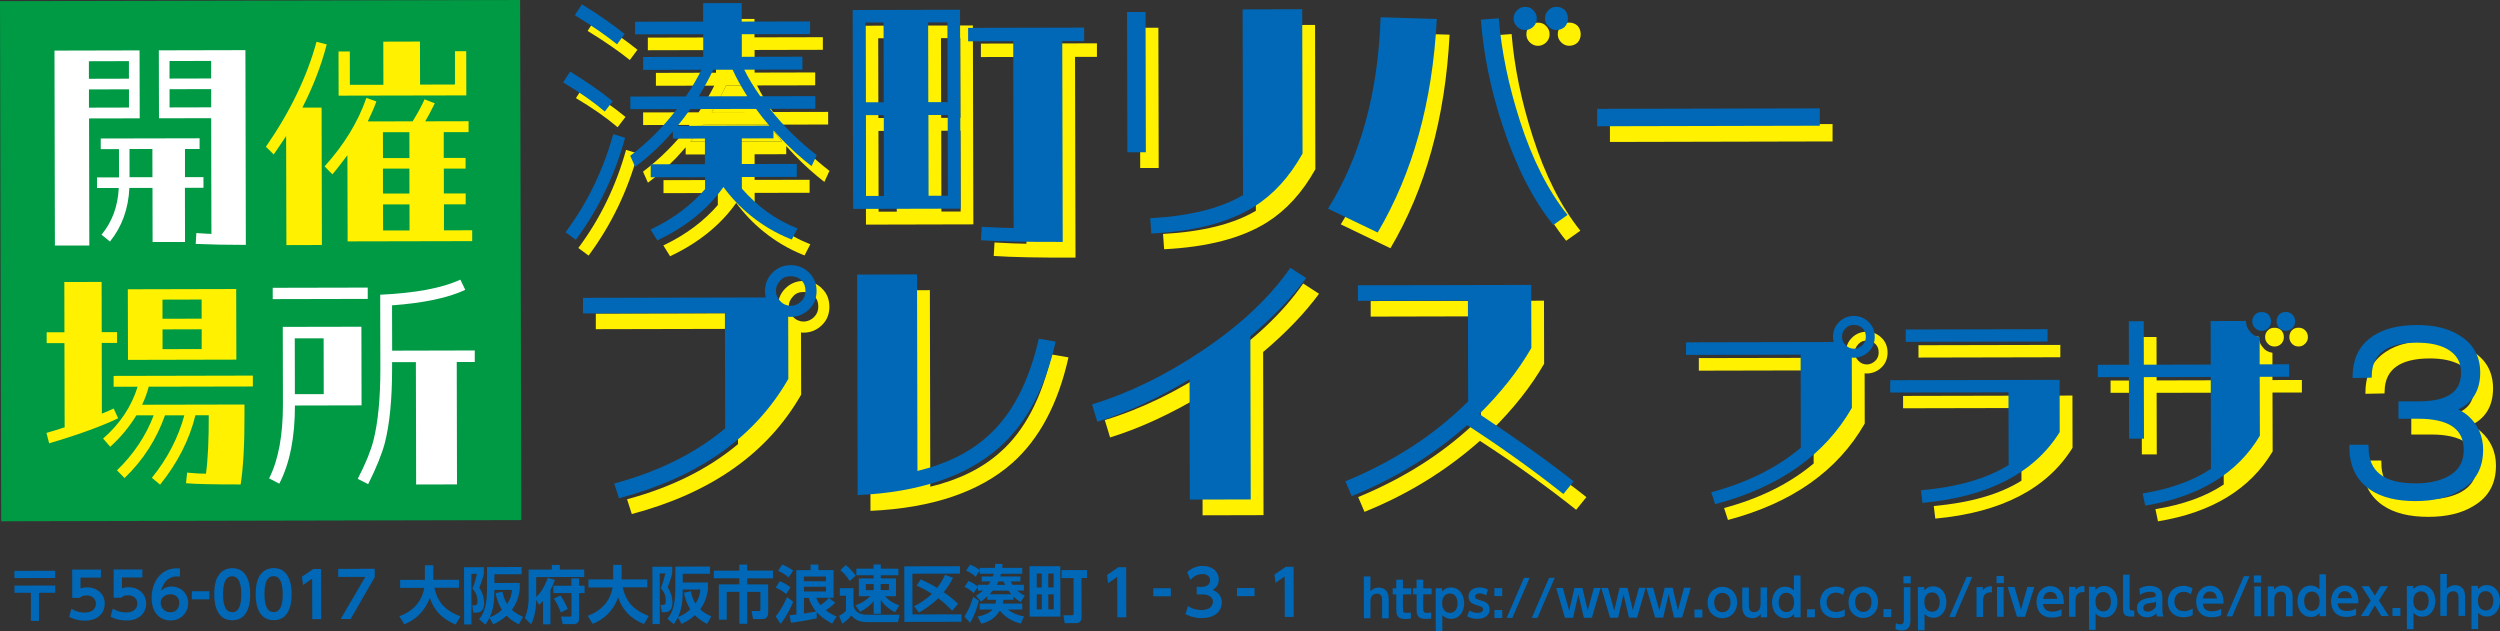 <?xml version="1.0" encoding="UTF-8"?><svg id="_レイヤー_2" xmlns="http://www.w3.org/2000/svg" viewBox="0 0 477.24 120.55"><rect x="0" y="0" width="477.24" height="120.55" fill="#333333" stroke="none"/><g id="_デザイン"><path d="M10.54,108.96v1.37s-7.79.02-7.79.02v-1.37s7.79-.02,7.79-.02ZM10.55,111.79v1.37s-3.11,0-3.11,0v5.37s-1.54,0-1.54,0v-5.37s-3.14,0-3.14,0v-1.37s7.79-.02,7.79-.02Z" style="fill:#0068b7;"/><path d="M19.27,110.26h-3.9s0,2.07,0,2.07c.28-.09.65-.21,1.25-.21,1.94,0,3.37,1.28,3.38,3.11,0,1.52-1.04,3.24-3.82,3.25-1.58,0-2.64-.56-2.98-.72l.43-1.56c1.13.74,2.23.74,2.52.74,1.88,0,2.16-1.16,2.16-1.68,0-1.01-.8-1.6-1.8-1.6-.48,0-.96.13-1.29.47h-1.43s-.01-5.39-.01-5.39h5.49s0,1.53,0,1.53Z" style="fill:#0068b7;"/><path d="M27.18,110.24h-3.9s0,2.07,0,2.07c.28-.09.65-.21,1.25-.21,1.94,0,3.37,1.28,3.38,3.11,0,1.52-1.04,3.24-3.82,3.24-1.58,0-2.64-.56-2.98-.72l.43-1.56c1.13.74,2.23.74,2.52.74,1.88,0,2.16-1.16,2.16-1.68,0-1.01-.8-1.6-1.8-1.6-.48,0-.96.13-1.29.47h-1.43s-.01-5.39-.01-5.39h5.49s0,1.53,0,1.53Z" style="fill:#0068b7;"/><path d="M34.35,110.07c-.32-.02-.36-.03-.52-.03-.54,0-2.33,0-3.09,2.74.29-.26.91-.82,2.04-.82,1.52,0,3.13,1.12,3.14,3.16,0,1.94-1.49,3.32-3.35,3.33-1.73,0-3.62-1.15-3.63-4.31,0-2.91,1.68-5.64,4.77-5.65.25,0,.53.02.64.02v1.56ZM32.53,113.44c-.88,0-1.86.58-1.86,1.62,0,.92.71,1.83,1.84,1.83,1.16,0,1.71-.88,1.71-1.74,0-1.61-1.37-1.71-1.69-1.71Z" style="fill:#0068b7;"/><path d="M39.97,112.86v1.55s-3.35,0-3.35,0v-1.55s3.35,0,3.35,0Z" style="fill:#0068b7;"/><path d="M40.9,113.45c0-1.69.29-2.81.8-3.59.61-.96,1.63-1.4,2.62-1.4,3.43,0,3.44,4.09,3.44,4.97,0,.89.01,4.98-3.42,4.98-3.43,0-3.44-4.09-3.44-4.97ZM46.06,113.44c0-2.06-.48-3.43-1.75-3.43-1.36,0-1.74,1.54-1.73,3.43,0,2.07.48,3.43,1.75,3.43,1.32,0,1.74-1.47,1.73-3.43Z" style="fill:#0068b7;"/><path d="M48.81,113.43c0-1.69.29-2.81.8-3.59.61-.96,1.63-1.39,2.62-1.4,3.43,0,3.44,4.09,3.44,4.97,0,.89.01,4.98-3.42,4.98-3.43,0-3.44-4.09-3.44-4.97ZM53.97,113.42c0-2.06-.48-3.43-1.75-3.43-1.36,0-1.74,1.54-1.73,3.43,0,2.07.48,3.43,1.75,3.43,1.32,0,1.74-1.47,1.73-3.43Z" style="fill:#0068b7;"/><path d="M59.79,108.62h1.5s.02,9.57.02,9.57h-1.7s-.02-7.74-.02-7.74l-1.74,1.22-.22-1.57,2.16-1.47Z" style="fill:#0068b7;"/><path d="M71.54,108.59v1.58s-4.61,8-4.61,8h-1.9s4.7-8.03,4.7-8.03h-5.17s0-1.54,0-1.54l6.98-.02Z" style="fill:#0068b7;"/><path d="M76.23,117.64c.88-.33,4.06-1.5,4.77-5.42h-4.62s0-1.53,0-1.53h4.73s0-2.78,0-2.78h1.61s0,2.53,0,2.53c0,.04-.01.18-.01.24h4.9s0,1.52,0,1.52h-4.69c.7,3.22,2.61,4.57,4.97,5.46l-.92,1.55c-1.15-.46-3.84-1.71-4.92-5.11-1.28,3.55-3.98,4.7-4.87,5.07l-.95-1.53Z" style="fill:#0068b7;"/><path d="M88.58,108.27h3.79s0,1.28,0,1.28c-.24.98-.43,1.49-.86,2.66.73,1.01.91,2.33.91,2.89,0,1.82-1.09,1.85-1.56,1.85h-.5s-.21-1.4-.21-1.4h.43c.25,0,.56-.05.56-.65,0-.77-.05-1.5-.94-2.53.45-1.2.58-1.66.85-2.82h-1.07s.02,9.66.02,9.66h-1.4s-.02-10.93-.02-10.93ZM99.03,119.18c-.49-.25-1.42-.73-2.32-1.66-1.05.93-1.96,1.38-2.56,1.67l-.71-1.26c-.26.55-.51.92-.76,1.3l-1.23-1.02c1.03-1.25,1.53-2.77,1.52-6.06v-3.9s6.61-.01,6.61-.01v1.38s-5.2.01-5.2.01v1.66s4.83-.01,4.83-.01v1.34c-.29,1.87-.84,2.91-1.49,3.79.79.74,1.56,1.09,2.13,1.33l-.81,1.44ZM95.91,112.95c.19.88.42,1.59.89,2.35.79-1.16.89-2.14.94-2.68h-3.36c-.04,1.8-.06,3.44-.91,5.24.71-.3,1.45-.62,2.35-1.46-.79-1.22-1.07-2.44-1.22-3.17l1.31-.28Z" style="fill:#0068b7;"/><path d="M103.66,114.71c-.3.35-.48.52-.74.77l-.55-.96c-.03,1.49-.3,3.37-.99,4.65l-1.2-1.18c.74-1.7.74-3.47.73-4.02v-5.24s4.43,0,4.43,0v-.89s1.53,0,1.53,0v.89s4.66-.01,4.66-.01v1.42s-9.17.02-9.17.02v3.8c.63-.57,1.42-1.52,2.23-3.66l1.33.43c-.15.42-.38,1.04-.84,1.88v6.57s-1.41,0-1.41,0v-4.46ZM110.54,110.4v1.41s1.05,0,1.05,0v1.4s-1.04,0-1.04,0v4.94c.01.79-.65,1-.95,1h-2.18s-.31-1.44-.31-1.44h1.67c.2,0,.31-.05.31-.35v-4.14s-3.45,0-3.45,0v-1.4s3.44,0,3.44,0v-1.41s1.47,0,1.47,0ZM106.97,113.67c.36.5.81,1.16,1.42,2.58l-1.33.67c-.31-.92-.86-1.95-1.32-2.65l1.23-.6Z" style="fill:#0068b7;"/><path d="M112.18,117.56c.87-.33,4.06-1.5,4.77-5.42h-4.62s0-1.53,0-1.53h4.73s0-2.78,0-2.78h1.61s0,2.53,0,2.53c0,.04-.01.18-.01.24h4.91s0,1.52,0,1.52h-4.69c.7,3.22,2.61,4.57,4.97,5.46l-.92,1.55c-1.15-.46-3.84-1.71-4.92-5.11-1.27,3.55-3.98,4.7-4.87,5.07l-.95-1.53Z" style="fill:#0068b7;"/><path d="M124.53,108.19h3.79s0,1.28,0,1.28c-.24.98-.43,1.49-.86,2.66.73,1.01.91,2.33.91,2.89,0,1.82-1.09,1.85-1.55,1.85h-.5s-.21-1.4-.21-1.4h.43c.25,0,.56-.05.56-.65,0-.77-.05-1.5-.94-2.53.45-1.2.58-1.66.85-2.82h-1.07s.02,9.66.02,9.66h-1.4s-.02-10.93-.02-10.93ZM134.99,119.1c-.49-.25-1.42-.73-2.32-1.66-1.05.93-1.96,1.38-2.56,1.67l-.71-1.26c-.26.55-.51.92-.77,1.3l-1.23-1.02c1.03-1.25,1.53-2.77,1.52-6.06v-3.9s6.61-.02,6.61-.02v1.38s-5.2.01-5.2.01v1.66s4.82-.01,4.82-.01v1.34c-.29,1.87-.84,2.91-1.49,3.79.79.74,1.56,1.09,2.13,1.33l-.81,1.44ZM131.87,112.87c.19.88.42,1.59.89,2.35.79-1.16.89-2.14.94-2.68h-3.36c-.04,1.79-.06,3.44-.91,5.24.71-.3,1.45-.61,2.35-1.46-.79-1.22-1.07-2.44-1.22-3.17l1.31-.28Z" style="fill:#0068b7;"/><path d="M147.57,110.4h-4.92s0,1.16,0,1.16h3.99s.01,5.35.01,5.35c0,1.09-.72,1.27-1.08,1.27h-1.82s-.28-1.54-.28-1.54h1.41c.26,0,.28-.11.28-.33v-3.32s-2.51,0-2.51,0v6.09s-1.5,0-1.5,0v-6.09s-2.42,0-2.42,0v5.3s-1.5,0-1.5,0l-.02-6.74h3.92s0-1.16,0-1.16h-4.86s0-1.45,0-1.45h4.86s0-1.16,0-1.16h1.51s0,1.15,0,1.15h4.92s0,1.45,0,1.45Z" style="fill:#0068b7;"/><path d="M148.83,110.94c.85.32,1.41.66,2.07,1.18l-.82,1.29c-.71-.61-1.07-.81-1.98-1.23l.74-1.24ZM149.32,107.77c.24.1,1.26.51,2.09,1.16l-.86,1.29c-.67-.55-1.29-.94-2.02-1.24l.79-1.2ZM151.42,114.88c-.37.91-1.4,3.04-2.41,4.2l-.94-1.4c.79-.97,1.54-2.19,2.17-3.7l1.18.9ZM150.72,117.46c.49-.05.79-.07,1.31-.15l-.02-8.48h2.73s0-1.05,0-1.05h1.49s0,1.04,0,1.04h2.89s.01,5.29.01,5.29h-3.3c.13.38.29.81.79,1.41,1.03-.7,1.39-1.11,1.63-1.38l1.19.91c-.57.59-1.03.95-1.81,1.44.91.72,1.58.98,2.09,1.18l-.87,1.38c-.44-.23-1.84-.97-2.94-2.21v1.19c-1.81.42-4.45.79-4.92.86l-.27-1.44ZM153.46,110.06v.9s4.21,0,4.21,0v-.9s-4.21,0-4.21,0ZM153.47,112.01v.9s4.21,0,4.21,0v-.9s-4.21,0-4.21,0ZM153.47,114.13v2.99c1.23-.17,2.2-.38,2.32-.4-.89-1.04-1.24-2.08-1.41-2.59h-.91Z" style="fill:#0068b7;"/><path d="M161.45,107.86c.78.6,1.49,1.46,1.9,2.04l-1.16,1.02c-.47-.8-1.05-1.5-1.77-2.08l1.03-.97ZM160.32,112.29h2.6s0,3.27,0,3.27c.26,1.62,1.89,1.79,2.45,1.79h6.36s-.3,1.41-.3,1.41h-5.88c-1.9.02-2.62-.8-3.04-1.26-.66.77-.83.9-1.71,1.59l-.62-1.53c.44-.22.98-.6,1.31-.97v-2.87s-1.18,0-1.18,0v-1.43ZM163.3,115.55c.47-.16,1.52-.51,2.85-1.74h-2.21s0-3.4,0-3.4h2.82s0-.59,0-.59h-3.29s0-1.26,0-1.26h3.29s0-.81,0-.81h1.38s0,.8,0,.8h3.36s0,1.26,0,1.26h-3.36s0,.6,0,.6h2.9s0,3.4,0,3.4h-2.12c.87.89,1.59,1.32,2.74,1.76l-.8,1.3c-1.19-.62-1.91-1.2-2.72-2.31v2.61s-1.37,0-1.37,0v-2.4c-.76.89-1.45,1.41-2.59,2.03l-.88-1.25ZM165.29,111.49v1.16s1.49,0,1.49,0v-1.16s-1.49,0-1.49,0ZM168.12,111.48v1.16s1.57,0,1.57,0v-1.16s-1.57,0-1.57,0Z" style="fill:#0068b7;"/><path d="M183.26,108.08v1.42s-9.09.02-9.09.02l.02,7.77,9.35-.02v1.43s-10.9.02-10.9.02l-.02-10.61,10.64-.02ZM181.93,110.31c-.56,1.08-1.06,1.84-1.77,2.74,1.33.93,2.01,1.53,2.75,2.22l-1.15,1.31c-.65-.67-1.38-1.42-2.64-2.38-1.41,1.41-3.09,2.39-3.68,2.74l-.96-1.21c1.23-.62,2.3-1.29,3.41-2.37-1.01-.65-1.77-1.06-2.91-1.58l.79-1.19c1.73.82,2.64,1.34,3.13,1.64.82-1.05,1.3-2.08,1.5-2.5l1.51.57Z" style="fill:#0068b7;"/><path d="M191.08,109.52c-.04.14-.06.23-.14.53h3.86s0,.94,0,.94h-1.83c.08.23.16.4.3.65h2.19s0,1.1,0,1.1h-1.28c.59.54,1.07.79,1.45.98l-.8,1.21c-.34-.22-.75-.45-1.36-1.03v.6s-1.92,0-1.92,0c-.02.22-.04.36-.11.72h3.71s0,1.13,0,1.13h-2.78c1.35,1.01,2.58,1.22,3.13,1.32l-.65,1.36c-1.67-.38-3.18-1.4-3.99-2.49-.93,1.61-2.18,2.15-3.53,2.54l-.71-1.39c1.75-.32,2.55-.97,2.86-1.33h-2.46s0-1.13,0-1.13h3.02c.07-.29.08-.49.11-.73h-1.68s0-.67,0-.67c-.44.42-.79.7-1.2,1l-.94-1.11c.34-.22.8-.52,1.32-.98h-.97s0-.68,0-.68l-.82,1.15c-.53-.51-.94-.79-1.74-1.18l.77-1.13c.67.27,1.25.62,1.8,1.12v-.38s2,0,2,0c.15-.22.27-.4.41-.65h-1.7s0-.94,0-.94h2.13c.05-.15.07-.23.17-.53h-2.67s0-.59,0-.59l-.79,1.18c-.5-.49-1.04-.86-1.81-1.19l.75-1.13c.95.36,1.39.66,1.85,1.05v-.44s2.89,0,2.89,0c.05-.42.06-.52.08-.78l1.4.07c-.04.34-.06.49-.09.71h3.84s0,1.13,0,1.13h-4.07ZM186.86,114.67c-.28,1.22-.83,2.84-1.67,4.22l-1.09-1.21c1.08-1.62,1.49-3.15,1.66-3.73l1.11.72ZM193.05,113.43c-.18-.2-.35-.43-.52-.68h-3.02c-.19.25-.36.44-.61.69h4.15ZM191.88,111.65c-.18-.37-.21-.43-.31-.65h-.97c-.18.39-.22.46-.32.65h1.61Z" style="fill:#0068b7;"/><path d="M202.41,108.08l.02,9.63h-5.88s-.02-9.62-.02-9.62h5.88ZM198.87,109.48h-.96s0,2.67,0,2.67h.96s0-2.67,0-2.67ZM198.88,113.45h-.96s0,2.87,0,2.87h.96s0-2.87,0-2.87ZM201.14,109.48h-1.03s0,2.67,0,2.67h1.03s0-2.67,0-2.67ZM201.15,113.45h-1.03s0,2.87,0,2.87h1.03s0-2.87,0-2.87ZM206.47,117.89c0,.5-.21,1.05-1.07,1.06h-2.15s-.25-1.5-.25-1.5h1.61c.3,0,.34-.17.34-.34l-.02-6.76h-2.28s0-1.53,0-1.53h4.86s0,1.52,0,1.52h-1.06s.02,7.56.02,7.56Z" style="fill:#0068b7;"/><path d="M213.48,108.28h1.5s.02,9.57.02,9.57h-1.7s-.02-7.74-.02-7.74l-1.74,1.22-.22-1.57,2.16-1.47Z" style="fill:#0068b7;"/><path d="M223.51,112.28v1.55s-3.35,0-3.35,0v-1.55s3.35,0,3.35,0Z" style="fill:#0068b7;"/><path d="M226.8,115.7c.31.22,1.13.75,2.6.75,1.62,0,2.14-.87,2.14-1.59,0-.77-.63-1.39-2.07-1.39h-1.02s0-1.44,0-1.44h.95c1.2,0,1.61-.7,1.6-1.27,0-.84-.76-1.19-1.43-1.18-.95,0-1.74.45-2.34,1.11l-.6-1.49c.84-.76,1.84-1.17,2.97-1.17,1.73,0,3.06,1.01,3.06,2.6,0,1.27-.84,1.76-1.18,1.97.52.23,1.75.77,1.76,2.42,0,1.36-1.01,2.96-3.84,2.97-1.68,0-2.71-.57-3.1-.77l.49-1.53Z" style="fill:#0068b7;"/><path d="M239.49,112.25v1.55s-3.35,0-3.35,0v-1.55s3.35,0,3.35,0Z" style="fill:#0068b7;"/><path d="M245.44,108.2h1.5s.02,9.57.02,9.57h-1.7s-.02-7.74-.02-7.74l-1.74,1.22-.22-1.57,2.16-1.47Z" style="fill:#0068b7;"/><path d="M260.37,118.03l-.02-8h1.26s0,2.84,0,2.84c.16-.17.63-.7,1.59-.7.88,0,1.43.48,1.64.92.22.44.26.87.26,1.72v3.21s-1.26,0-1.26,0v-3.24c0-.63-.01-1.46-1.01-1.45-.2,0-1.23.05-1.22,1.46v3.24s-1.26,0-1.26,0Z" style="fill:#0068b7;"/><path d="M266.55,110.66h1.26s0,1.65,0,1.65h1.6s0,1.16,0,1.16h-1.6s0,2.75,0,2.75c0,.49.06.79.73.78.29,0,.62-.05.79-.07v1.15c-.17.02-.58.08-1.07.08-1.71,0-1.71-1.01-1.71-1.86v-2.83s-.69,0-.69,0v-1.16s.68,0,.68,0v-1.65Z" style="fill:#0068b7;"/><path d="M270.42,110.66h1.27s0,1.65,0,1.65h1.6s0,1.15,0,1.15h-1.6s0,2.75,0,2.75c0,.49.06.79.73.78.29,0,.62-.05.79-.07v1.15c-.17.02-.58.08-1.07.08-1.71,0-1.71-1.01-1.71-1.86v-2.83s-.69,0-.69,0v-1.16s.68,0,.68,0v-1.65Z" style="fill:#0068b7;"/><path d="M275.29,112.92c.3-.32.74-.78,1.69-.78,1.57,0,2.52,1.34,2.53,3,0,1.55-.87,3-2.52,3-.86,0-1.38-.45-1.65-.71v3.11s-1.26,0-1.26,0l-.02-8.25h1.23s0,.62,0,.62ZM276.79,116.99c1,0,1.46-.85,1.45-1.85,0-.99-.46-1.84-1.46-1.84-.49,0-1.48.26-1.48,1.84,0,1.6,1.01,1.85,1.49,1.85Z" style="fill:#0068b7;"/><path d="M283.71,113.66c-.38-.23-.81-.38-1.28-.38-.32,0-.83.11-.83.59,0,.41.2.48,1.3.82.56.17,1.47.49,1.47,1.64,0,1.28-1.16,1.8-2.36,1.81-.2,0-1.08,0-1.94-.49l.42-1.11c.22.13.76.45,1.57.45.92,0,1.04-.46,1.04-.66,0-.43-.28-.53-1.29-.83-.71-.22-1.48-.57-1.48-1.62,0-1.02.83-1.74,2.07-1.74.59,0,1.1.14,1.63.4l-.32,1.14Z" style="fill:#0068b7;"/><path d="M286.77,112.27v1.52s-1.5,0-1.5,0v-1.52s1.5,0,1.5,0ZM286.78,116.45v1.52s-1.5,0-1.5,0v-1.52s1.5,0,1.5,0Z" style="fill:#0068b7;"/><path d="M292,110.31l-3.31,7.65h-1.08s3.31-7.65,3.31-7.65h1.08Z" style="fill:#0068b7;"/><path d="M296.8,110.3l-3.31,7.65h-1.08s3.31-7.65,3.31-7.65h1.08Z" style="fill:#0068b7;"/><path d="M303.08,116.59l1.18-4.36h1.28s-1.65,5.7-1.65,5.7h-1.53s-1.05-4.46-1.05-4.46l-1.03,4.47h-1.53s-1.68-5.69-1.68-5.69h1.28s1.2,4.35,1.2,4.35l1.01-4.36h1.52s1.02,4.35,1.02,4.35Z" style="fill:#0068b7;"/><path d="M311.69,116.57l1.18-4.36h1.28s-1.65,5.7-1.65,5.7h-1.53s-1.05-4.46-1.05-4.46l-1.03,4.47h-1.53s-1.68-5.69-1.68-5.69h1.28s1.2,4.35,1.2,4.35l1.01-4.36h1.52s1.02,4.35,1.02,4.35Z" style="fill:#0068b7;"/><path d="M320.3,116.55l1.18-4.36h1.28s-1.65,5.7-1.65,5.7h-1.53s-1.05-4.46-1.05-4.46l-1.03,4.47h-1.53s-1.68-5.69-1.68-5.69h1.28s1.2,4.35,1.2,4.35l1.01-4.36h1.52s1.02,4.35,1.02,4.35Z" style="fill:#0068b7;"/><path d="M324.97,116.36v1.52s-1.5,0-1.5,0v-1.52s1.5,0,1.5,0Z" style="fill:#0068b7;"/><path d="M328.79,112.02c1.5,0,2.82,1.14,2.82,2.99,0,1.86-1.31,3.01-2.82,3.01-1.49,0-2.82-1.13-2.82-3,0-1.87,1.33-3,2.82-3.01ZM328.79,116.87c.63,0,1.56-.41,1.56-1.85,0-1.44-.93-1.84-1.56-1.84-.6,0-1.56.38-1.56,1.84,0,1.48.96,1.85,1.56,1.85Z" style="fill:#0068b7;"/><path d="M337.33,112.15v5.7s-1.21,0-1.21,0v-.63c-.14.18-.59.79-1.62.79-.96,0-1.47-.55-1.65-.93-.22-.43-.26-.86-.26-1.71v-3.21s1.26,0,1.26,0v3.24c0,.63.01,1.46,1.01,1.45.16,0,1.23-.04,1.22-1.46v-3.24s1.26,0,1.26,0Z" style="fill:#0068b7;"/><path d="M342.49,117.21c-.3.32-.73.79-1.68.79-1.57,0-2.53-1.35-2.54-3,0-1.55.87-3,2.52-3,.87,0,1.39.45,1.66.71v-2.86s1.26,0,1.26,0l.02,8h-1.24s0-.63,0-.63ZM341,113.15c-1,0-1.46.85-1.46,1.84,0,1,.47,1.85,1.47,1.85.49,0,1.48-.26,1.48-1.85,0-1.59-1.01-1.84-1.49-1.84Z" style="fill:#0068b7;"/><path d="M346.46,116.31v1.52s-1.5,0-1.5,0v-1.52s1.5,0,1.5,0Z" style="fill:#0068b7;"/><path d="M352.17,117.58c-.23.12-.78.39-1.72.4-1.91,0-3-1.19-3.01-2.96,0-1.9,1.3-3.04,2.94-3.04.98,0,1.57.37,1.77.5l-.32,1.12c-.17-.14-.61-.47-1.36-.47-1.06,0-1.78.72-1.78,1.84,0,.99.53,1.85,1.81,1.85.85,0,1.38-.34,1.66-.51v1.27Z" style="fill:#0068b7;"/><path d="M355.7,111.96c1.5,0,2.82,1.14,2.82,2.99,0,1.86-1.31,3.01-2.82,3.02-1.49,0-2.82-1.13-2.82-3,0-1.87,1.32-3,2.82-3.01ZM355.7,116.81c.63,0,1.56-.41,1.56-1.85,0-1.44-.93-1.84-1.56-1.84-.6,0-1.56.38-1.56,1.84,0,1.48.96,1.85,1.56,1.85Z" style="fill:#0068b7;"/><path d="M361.04,116.28v1.52s-1.5,0-1.5,0v-1.52s1.5,0,1.5,0Z" style="fill:#0068b7;"/><path d="M364.71,118.1c0,.89,0,2.24-1.71,2.25-.58,0-.92-.16-1.17-.27l.09-1.11c.18.09.49.22.86.22.63,0,.66-.55.66-.91v-6.18s1.25,0,1.25,0v6.01ZM364.76,111.36h-1.4s0-1.36,0-1.36h1.4s0,1.36,0,1.36Z" style="fill:#0068b7;"/><path d="M367.34,112.71c.3-.32.74-.78,1.69-.78,1.57,0,2.52,1.34,2.53,3,0,1.55-.86,3-2.52,3-.86,0-1.38-.45-1.65-.72v3.11s-1.26,0-1.26,0l-.02-8.25h1.23s0,.62,0,.62ZM368.84,116.78c1,0,1.46-.85,1.45-1.85,0-.99-.46-1.84-1.46-1.84-.49,0-1.48.26-1.48,1.84,0,1.6,1.01,1.85,1.49,1.85Z" style="fill:#0068b7;"/><path d="M376.5,110.12l-3.31,7.65h-1.08s3.31-7.65,3.31-7.65h1.08Z" style="fill:#0068b7;"/><path d="M377.31,117.77v-5.7s1.21,0,1.21,0v.63c.56-.85,1.48-.8,1.73-.78v1.15c-.89-.05-1.69.23-1.69,1.52v3.18s-1.26,0-1.26,0Z" style="fill:#0068b7;"/><path d="M382.54,111.32h-1.4s0-1.36,0-1.36h1.4s0,1.36,0,1.36ZM382.49,117.75h-1.26s-.01-5.7-.01-5.7h1.26s.01,5.7.01,5.7Z" style="fill:#0068b7;"/><path d="M387.02,112.04h1.32s-1.77,5.7-1.77,5.7h-1.53s-1.79-5.69-1.79-5.69h1.31s1.24,4.32,1.24,4.32l1.22-4.32Z" style="fill:#0068b7;"/><path d="M390.02,115.29c.04.37.15,1.47,1.74,1.47.83,0,1.32-.23,1.78-.47v1.23c-.29.12-.9.37-1.84.37-2.39,0-2.94-1.8-2.94-2.95,0-1.8,1.09-3.05,2.64-3.05.62,0,1.76.22,2.3,1.55.25.59.29,1.29.28,1.86h-3.97ZM392.73,114.32c-.15-1.28-1.1-1.34-1.34-1.34-.21,0-1.18.05-1.35,1.34h2.69Z" style="fill:#0068b7;"/><path d="M394.97,117.73v-5.7s1.21,0,1.21,0v.63c.56-.85,1.48-.8,1.73-.78v1.15c-.89-.05-1.69.23-1.69,1.52v3.18s-1.26,0-1.26,0Z" style="fill:#0068b7;"/><path d="M400,112.64c.3-.32.74-.78,1.69-.78,1.57,0,2.52,1.34,2.53,3,0,1.55-.87,3-2.52,3-.86,0-1.38-.45-1.65-.72v3.11s-1.26,0-1.26,0l-.02-8.25h1.23s0,.62,0,.62ZM401.51,116.71c1,0,1.45-.85,1.45-1.85,0-.99-.46-1.84-1.46-1.84-.49,0-1.48.26-1.48,1.84,0,1.6,1.01,1.85,1.49,1.85Z" style="fill:#0068b7;"/><path d="M407.44,117.7h-.62c-1.39,0-1.53-.57-1.54-1.56v-6.44s1.25,0,1.25,0v6.35c.02.29.04.49.5.49h.4s0,1.16,0,1.16Z" style="fill:#0068b7;"/><path d="M408.42,112.35c.62-.34,1.24-.51,1.95-.51.56,0,1.45.09,2.01.75.28.34.4.75.41,1.52v2.27c0,.81.14,1.12.23,1.3h-1.24c-.08-.16-.11-.3-.13-.58-.73.73-1.55.74-1.8.74-1,0-1.91-.57-1.91-1.74,0-1.66,1.65-1.88,2.7-2.02.62-.09.9-.12.9-.47,0-.36-.37-.65-1.13-.65-.69,0-1.3.22-1.89.59l-.11-1.21ZM411.57,114.88c-.29.13-.36.14-1.06.24-.6.08-1.36.18-1.36.93,0,.38.24.71.8.71.11,0,1.03,0,1.63-.96v-.92Z" style="fill:#0068b7;"/><path d="M418.56,117.43c-.23.12-.77.39-1.72.4-1.91,0-3-1.19-3.01-2.96,0-1.9,1.3-3.04,2.95-3.04.98,0,1.57.37,1.77.5l-.32,1.12c-.17-.14-.61-.47-1.36-.47-1.06,0-1.78.72-1.78,1.84,0,.99.53,1.85,1.82,1.85.85,0,1.38-.34,1.66-.51v1.27Z" style="fill:#0068b7;"/><path d="M420.5,115.23c.04.37.15,1.47,1.74,1.47.83,0,1.32-.23,1.78-.47v1.23c-.28.12-.9.37-1.84.37-2.4,0-2.94-1.8-2.94-2.95,0-1.8,1.09-3.05,2.64-3.05.62,0,1.76.22,2.3,1.55.25.59.29,1.29.28,1.86h-3.97ZM423.21,114.25c-.15-1.28-1.1-1.34-1.34-1.34-.21,0-1.18.05-1.35,1.34h2.69Z" style="fill:#0068b7;"/><path d="M429.43,110l-3.31,7.65h-1.08s3.31-7.65,3.31-7.65h1.08Z" style="fill:#0068b7;"/><path d="M431.66,111.21h-1.4s0-1.36,0-1.36h1.4s0,1.36,0,1.36ZM431.61,117.64h-1.26s-.01-5.7-.01-5.7h1.26s.01,5.7.01,5.7Z" style="fill:#0068b7;"/><path d="M432.91,117.64v-5.7s1.2,0,1.2,0v.62c.15-.17.6-.78,1.63-.78.96,0,1.47.54,1.65.92.22.44.26.87.26,1.72v3.21s-1.26,0-1.26,0v-3.24c0-.64-.01-1.46-1.01-1.45-.16,0-1.23.03-1.22,1.46v3.24s-1.26,0-1.26,0Z" style="fill:#0068b7;"/><path d="M442.81,116.99c-.3.32-.73.79-1.69.79-1.57,0-2.53-1.35-2.54-3,0-1.55.87-3,2.52-3,.87,0,1.39.45,1.66.71v-2.86s1.26,0,1.26,0l.02,8h-1.24s0-.63,0-.63ZM441.31,112.93c-1,0-1.46.85-1.46,1.84,0,1,.47,1.85,1.47,1.85.49,0,1.48-.26,1.48-1.85s-1.01-1.84-1.49-1.84Z" style="fill:#0068b7;"/><path d="M446.25,115.17c.04.37.15,1.47,1.74,1.47.83,0,1.32-.23,1.78-.47v1.23c-.29.12-.9.37-1.84.37-2.4,0-2.94-1.8-2.94-2.95,0-1.8,1.09-3.05,2.64-3.05.62,0,1.76.23,2.3,1.55.25.59.29,1.29.28,1.86h-3.97ZM448.96,114.19c-.15-1.28-1.1-1.34-1.34-1.34-.21,0-1.18.05-1.35,1.34h2.69Z" style="fill:#0068b7;"/><path d="M453.34,113.71l1.11-1.81h1.42s-1.76,2.73-1.76,2.73l1.9,2.97h-1.43s-1.24-2.02-1.24-2.02l-1.23,2.02h-1.43s1.89-2.97,1.89-2.97l-1.77-2.73h1.42s1.12,1.8,1.12,1.8Z" style="fill:#0068b7;"/><path d="M458.22,116.06v1.52s-1.5,0-1.5,0v-1.52s1.5,0,1.5,0Z" style="fill:#0068b7;"/><path d="M460.68,112.5c.3-.32.74-.78,1.69-.78,1.57,0,2.52,1.34,2.53,3,0,1.55-.87,3-2.52,3-.86,0-1.38-.45-1.65-.72v3.11s-1.26,0-1.26,0l-.02-8.25h1.23s0,.62,0,.62ZM462.18,116.57c1,0,1.45-.85,1.45-1.85,0-.99-.46-1.84-1.46-1.84-.49,0-1.48.26-1.48,1.84,0,1.6,1.01,1.85,1.49,1.85Z" style="fill:#0068b7;"/><path d="M465.85,117.57l-.02-8h1.26s0,2.84,0,2.84c.16-.17.63-.7,1.59-.7.88,0,1.43.48,1.64.92.22.44.26.87.26,1.72v3.21s-1.26,0-1.26,0v-3.24c0-.63,0-1.46-1.01-1.45-.2,0-1.23.05-1.22,1.46v3.24s-1.26,0-1.26,0Z" style="fill:#0068b7;"/><path d="M473.02,112.47c.3-.32.74-.78,1.69-.78,1.57,0,2.52,1.34,2.53,3,0,1.55-.87,3-2.52,3-.86,0-1.38-.45-1.65-.71v3.11s-1.26,0-1.26,0l-.02-8.25h1.23s0,.62,0,.62ZM474.52,116.54c1,0,1.45-.85,1.45-1.85,0-.99-.46-1.84-1.46-1.84-.49,0-1.48.26-1.48,1.84,0,1.6,1.01,1.85,1.49,1.85Z" style="fill:#0068b7;"/><path d="M185.72,4.86l.09,37.97-20.5.05-.09-37.97,20.5-.05ZM167.68,22.53h3.47s-.03-15.22-.03-15.22h-3.47s.03,15.22.03,15.22ZM167.72,40.41h3.47s-.03-15.42-.03-15.42h-3.47s.03,15.42.03,15.42ZM183.31,7.28h-3.68s.03,15.22.03,15.22h3.68s-.03-15.22-.03-15.22ZM179.71,40.38h3.68s-.03-15.42-.03-15.42h-3.68s.03,15.42.03,15.42ZM209.4,10.85h-4.18s.09,38.33.09,38.33c-6.85.02-12.04-.07-15.61-.32l.15-2.57c2.77.14,4.79.24,6.09.24l-.08-35.66-8.61.02v-2.57s22.15-.05,22.15-.05v2.57Z" style="fill:#fff100;"/><path d="M217.6,5.29h3.53s.06,26.78.06,26.78h-3.53s-.06-26.78-.06-26.78ZM251.1,32.31c-2.51,4.49-5.57,7.82-9.24,10.14-4.83,3.03-11.37,4.71-19.63,5.13l-.21-2.92c7.55-.42,13.44-1.89,17.72-4.42l-.08-35.45,11.38-.03.06,27.55Z" style="fill:#fff100;"/><path d="M265.99,6.29l10.73.33c-.82,15.92-4.62,29.47-11.29,40.77l-9.48-4.56c6.17-9.89,9.57-22.03,10.04-36.54ZM292.58,26.03c2.38,7.45,5.47,13.49,9.1,18.01l-2.71,1.92c-3.89-4.82-7.08-11.11-9.66-18.91-2.28-6.84-3.66-13.64-4.17-20.29l3.42-.26c.52,6.39,1.89,12.89,4.02,19.53ZM295.15,4.97c.45.45.66.96.66,1.56,0,.61-.2,1.11-.65,1.56-.4.4-.96.66-1.56.66-.65,0-1.11-.25-1.56-.65-.45-.45-.66-.95-.66-1.56,0-.6.2-1.11.65-1.56.45-.45.9-.66,1.56-.66.6,0,1.16.2,1.56.65ZM301.14,4.91c.4.45.61,1.01.61,1.61,0,.66-.2,1.16-.6,1.61-.45.4-.96.61-1.61.61-.6,0-1.11-.25-1.51-.65-.45-.45-.66-.95-.66-1.56,0-.6.2-1.11.65-1.56.4-.45.9-.66,1.51-.66.66,0,1.16.2,1.61.6Z" style="fill:#fff100;"/><path d="M307.33,27.1v-3.32s42.5-.1,42.5-.1v3.32s-42.5.1-42.5.1Z" style="fill:#fff100;"/><path d="M156.91,55.08c.96.9,1.41,2.11,1.42,3.47,0,1.36-.45,2.57-1.4,3.48-.95.96-2.16,1.47-3.52,1.47-.15,0-.35,0-.5-.05l.03,11.89c-6.42,11.19-17.18,18.77-32.33,22.79l-.91-2.82c8.51-2.29,15.5-5.78,21.18-10.52l-.05-22.01-27.09.06v-2.97s34.89-.08,34.89-.08c-.1-.45-.15-.8-.15-1.21,0-1.36.5-2.57,1.4-3.48.95-.96,2.11-1.47,3.52-1.47,1.36,0,2.57.5,3.53,1.45ZM155.41,60.52c.55-.56.8-1.21.8-1.97,0-.81-.21-1.46-.76-2.01-.56-.55-1.26-.8-2.07-.8-.81,0-1.46.25-1.96.81-.55.56-.85,1.21-.85,2.02,0,.76.31,1.41.86,1.96.51.55,1.21.85,1.97.85s1.46-.31,2.01-.86Z" style="fill:#fff100;"/><path d="M203.97,68.22c-1.99,8.92-5.61,15.62-10.73,20.17-6.23,5.5-15.29,8.6-27.07,9.13l-.09-42.1,11.43-.03.08,37.52c5.49-1.32,9.96-3.55,13.33-6.58,4.67-4.09,7.93-10.34,9.83-18.66l3.22.55Z" style="fill:#fff100;"/><path d="M241.13,67.17l.07,31.17-11.63.03-.05-22.96c-5.98,3.59-11.87,6.32-17.61,8.1l-1.01-3.32c7.15-2.18,14.14-5.62,20.98-10.22,7.34-4.9,12.97-10.2,16.89-15.85l3.03,1.96c-2.71,3.68-6.23,7.37-10.65,11.1Z" style="fill:#fff100;"/><path d="M300.87,97.31c-5.3-4.22-11.4-8.64-18.36-13.15-6.33,5.6-13.62,10.15-22.03,13.55l-1.21-2.82c9.21-3.8,17-8.85,23.43-15.26l-.04-19.24-21,.05v-2.97s33.08-.07,33.08-.07l.03,12.04c-2.56,4.44-5.92,8.62-9.94,12.61,7.51,4.97,13.52,9.29,18.01,12.85l-1.96,2.42Z" style="fill:#fff100;"/><path d="M359.19,64.5c.77.73,1.14,1.71,1.14,2.8,0,1.1-.36,2.07-1.13,2.81-.77.77-1.75,1.18-2.84,1.19-.12,0-.28,0-.41-.04l.02,9.6c-5.19,9.04-13.88,15.16-26.11,18.4l-.74-2.28c6.87-1.85,12.52-4.66,17.1-8.5l-.04-17.77-21.88.05v-2.4s28.18-.06,28.18-.06c-.08-.37-.12-.65-.12-.98,0-1.1.4-2.08,1.13-2.81.77-.77,1.71-1.18,2.84-1.19,1.1,0,2.08.4,2.85,1.17ZM357.98,68.89c.45-.45.65-.98.65-1.59,0-.65-.17-1.18-.61-1.63-.45-.45-1.02-.65-1.67-.65-.65,0-1.18.21-1.58.65-.45.45-.69.98-.69,1.63,0,.61.25,1.14.69,1.58.41.45.98.69,1.59.69.61,0,1.18-.25,1.63-.7Z" style="fill:#fff100;"/><path d="M395.64,85.48c-4.86,7.82-13.6,12.35-26.2,13.52l-.29-2.4c6.95-.63,12.56-2.22,16.74-4.84l-.03-13.87-22.57.05v-2.36s32.33-.07,32.33-.07l.02,9.96ZM393.32,68.2l-27.09.06v-2.36s27.08-.06,27.08-.06v2.36Z" style="fill:#fff100;"/><path d="M439.42,74.93h-5.61s.03,11.24.03,11.24c-4.25,7.17-11.56,11.66-21.89,13.35l-.49-2.32c5.28-.87,9.63-2.42,13.04-4.71l-.04-17.53-12.77.03.03,11.75h-2.85s-.03-11.75-.03-11.75h-5.94s0-2.35,0-2.35h5.94s-.02-8.31-.02-8.31h2.85s.02,8.29.02,8.29l12.77-.03-.02-8.3,6.75-.02c0,.77.25,1.46.78,2.03.45.61,1.06.93,1.83,1.05v5.2s5.62-.01,5.62-.01v2.36ZM435.49,63.06c.33.37.49.81.49,1.3s-.16.89-.49,1.26c-.37.37-.81.53-1.3.53s-.9-.16-1.26-.53-.53-.77-.53-1.26.16-.94.53-1.3c.36-.37.77-.49,1.26-.49s.93.12,1.3.49ZM440.04,63.05c.37.37.53.81.53,1.3s-.16.89-.53,1.26c-.36.37-.77.53-1.26.53s-.9-.16-1.26-.53c-.33-.37-.49-.77-.49-1.26s.16-.94.49-1.3c.37-.37.77-.49,1.26-.49s.89.12,1.26.49Z" style="fill:#fff100;"/><path d="M475.98,88.92c0,3.21-1.29,5.62-3.97,7.21-2.19,1.39-5.04,2.04-8.41,2.05-3.58,0-6.39-.68-8.5-2.14-2.4-1.66-3.67-4.22-3.68-7.64h2.68c.05,4.92,3.19,7.39,9.49,7.37,2.64,0,4.8-.5,6.5-1.44,2.11-1.18,3.17-2.98,3.16-5.42,0-4.35-3.11-6.46-9.25-6.45h-3.21s0-2.35,0-2.35h3.5c5.65-.02,8.46-2.02,8.45-5.96,0-2.28-1.03-3.9-2.94-4.96-1.59-.85-3.54-1.25-5.98-1.25-5.9.01-8.98,2.26-9.1,6.69l-2.68.05c.07-3.21,1.29-5.57,3.69-7.13,2.03-1.35,4.71-2,8.09-2.01,3.17,0,5.82.6,7.85,1.89,2.52,1.54,3.75,3.73,3.76,6.7,0,3.62-1.7,5.94-5.07,7.09,1.22.36,2.16.85,2.93,1.54,1.75,1.58,2.69,3.61,2.7,6.13Z" style="fill:#fff100; stroke:#fff100; stroke-width:.97px;"/><path d="M142.31,16.31h-3.7c-.81,1.72-1.74,3.38-2.75,5.09l9.23-.02c-1.09-1.76-2.07-3.47-2.78-5.07Z" style="fill:#fff100;"/><path d="M146.76,23.79l-12.54.03c-.76,1.11-1.58,2.17-2.44,3.21l17.51-.04c-.9-1.04-1.75-2.1-2.54-3.2Z" style="fill:#fff100;"/><path d="M119.4,22.32c-2.17-1.81-4.89-3.66-8.11-5.66l-1.35,2.07c3.22,1.9,5.84,3.76,7.96,5.56l1.5-1.96Z" style="fill:#fff100;"/><path d="M110.4,47.34l1.96,1.45c4.36-5.89,7.47-12.39,9.41-19.48l-2.26-.7c-1.9,6.84-4.9,13.09-9.11,18.73Z" style="fill:#fff100;"/><path d="M121.68,9.49c-2.12-1.7-4.79-3.61-8.16-5.66l-1.35,2.07c3.27,2,5.94,3.86,8.06,5.56l1.45-1.96Z" style="fill:#fff100;"/><path d="M150.09,29.42v-1.53c.28.31.56.62.85.92l.7.75c1.87,1.96,3.78,3.66,5.73,5.17l.97-2.11c-3.24-2.51-6.24-5.42-8.93-8.83l8.68-.02v-2.41s-10.52.02-10.52.02c-1.25-1.76-2.27-3.47-3.05-5.07l11.1-.02v-2.46s-11.57.03-11.57.03v-4.32s13.03-.03,13.03-.03v-2.41s-13.05.03-13.05.03v-3.52s-7.37.02-7.37.02v3.52s-12.99.03-12.99.03v2.41s13.01-.03,13.01-.03v4.32s-11.47.03-11.47.03v2.46s11.14-.02,11.14-.02c-.85,1.71-1.82,3.37-2.99,5.09l-10.59.02v2.41s8.88-.02,8.88-.02c-2.64,3.48-5.59,6.4-8.9,8.92l.94,2.11c1.87-1.41,3.69-2.98,5.48-4.84l1.05-1.16c.23-.25.45-.51.67-.77v1.38s6.12-.01,6.12-.01v4.89s-10.35.02-10.35.02v2.48s10.37-.02,10.37-.02v2.28s0,.01,0,.01c-2.63,3.05-6.02,5.57-9.9,7.47l-.5.24,1.29,2.07.43-.21c5.14-2.49,9.29-5.85,12.19-9.98,1.48,2.02,3.22,3.85,5.18,5.44,2.33,1.9,4.88,3.38,7.42,4.41l.45.18,1.1-2.14-.51-.2c-3.64-1.46-7.09-3.93-10.09-7.35l-.03-.06v-2.19s10.49-.02,10.49-.02v-2.48s-10.5.02-10.5.02v-4.89s6.05-.01,6.05-.01ZM138.61,16.32h3.7c.7,1.6,1.68,3.31,2.78,5.06l-9.23.02c1.01-1.71,1.94-3.37,2.75-5.09ZM131.79,27.03c.86-1.04,1.68-2.11,2.44-3.21l12.54-.03c.79,1.1,1.64,2.17,2.54,3.2l-17.51.04Z" style="fill:#fff100;"/><path d="M183.27,1.86l.09,37.97-20.5.05-.09-37.97,20.5-.05ZM165.23,19.52h3.47s-.03-15.22-.03-15.22h-3.47s.03,15.22.03,15.22ZM165.27,37.4h3.47s-.03-15.42-.03-15.42h-3.47s.03,15.42.03,15.42ZM180.86,4.28h-3.68s.03,15.22.03,15.22h3.68s-.03-15.22-.03-15.22ZM177.26,37.37h3.68s-.03-15.42-.03-15.42h-3.68s.03,15.42.03,15.42ZM206.96,7.85h-4.18s.09,38.33.09,38.33c-6.85.02-12.04-.07-15.61-.32l.15-2.57c2.77.14,4.79.24,6.09.24l-.08-35.66-8.61.02v-2.57s22.15-.05,22.15-.05v2.57Z" style="fill:#0068b7;"/><path d="M215.15,2.29h3.53s.06,26.78.06,26.78h-3.53s-.06-26.78-.06-26.78ZM248.65,29.31c-2.51,4.49-5.57,7.82-9.24,10.14-4.83,3.03-11.37,4.71-19.63,5.13l-.21-2.92c7.55-.42,13.44-1.89,17.72-4.42l-.08-35.45,11.38-.03.06,27.55Z" style="fill:#0068b7;"/><path d="M263.55,3.29l10.73.33c-.82,15.92-4.62,29.47-11.29,40.77l-9.48-4.56c6.17-9.89,9.57-22.03,10.04-36.54ZM290.13,23.02c2.38,7.45,5.47,13.49,9.1,18.01l-2.71,1.92c-3.89-4.82-7.08-11.11-9.66-18.91-2.28-6.84-3.66-13.64-4.17-20.29l3.42-.26c.52,6.39,1.89,12.89,4.02,19.53ZM292.71,1.96c.45.45.66.96.66,1.56,0,.61-.2,1.11-.65,1.56-.4.4-.96.66-1.56.66-.65,0-1.11-.25-1.56-.65-.45-.45-.66-.95-.66-1.56,0-.6.2-1.11.65-1.56.45-.45.9-.66,1.56-.66.6,0,1.16.2,1.56.65ZM298.7,1.9c.4.45.61,1.01.61,1.61,0,.66-.2,1.16-.6,1.61-.45.4-.96.61-1.61.61-.6,0-1.11-.25-1.51-.65-.45-.45-.66-.95-.66-1.56,0-.6.2-1.11.65-1.56.4-.45.9-.66,1.51-.66.66,0,1.16.2,1.61.6Z" style="fill:#0068b7;"/><path d="M304.89,24.1v-3.32s42.5-.1,42.5-.1v3.32s-42.5.1-42.5.1Z" style="fill:#0068b7;"/><path d="M154.46,52.07c.96.9,1.41,2.11,1.42,3.47,0,1.36-.45,2.57-1.4,3.48-.95.96-2.16,1.47-3.52,1.47-.15,0-.35,0-.5-.05l.03,11.89c-6.42,11.19-17.18,18.77-32.33,22.79l-.91-2.82c8.51-2.29,15.5-5.78,21.18-10.52l-.05-22.01-27.09.06v-2.97s34.89-.08,34.89-.08c-.1-.45-.15-.8-.15-1.21,0-1.36.5-2.57,1.4-3.48.95-.96,2.11-1.47,3.52-1.47,1.36,0,2.57.5,3.53,1.45ZM152.96,57.51c.55-.56.8-1.21.8-1.97,0-.81-.21-1.46-.76-2.01-.56-.55-1.26-.8-2.07-.8-.81,0-1.46.25-1.96.81-.55.56-.85,1.21-.85,2.02,0,.76.31,1.41.86,1.96.51.55,1.21.85,1.97.85s1.46-.31,2.01-.86Z" style="fill:#0068b7;"/><path d="M201.52,65.21c-1.99,8.92-5.61,15.62-10.73,20.17-6.23,5.5-15.29,8.6-27.07,9.13l-.09-42.1,11.43-.03.08,37.52c5.49-1.32,9.96-3.55,13.33-6.58,4.67-4.09,7.93-10.34,9.83-18.66l3.22.55Z" style="fill:#0068b7;"/><path d="M238.69,64.17l.07,31.17-11.63.03-.05-22.96c-5.98,3.59-11.87,6.32-17.61,8.1l-1.01-3.32c7.15-2.18,14.14-5.62,20.98-10.22,7.34-4.9,12.97-10.2,16.88-15.85l3.03,1.96c-2.71,3.68-6.23,7.37-10.65,11.1Z" style="fill:#0068b7;"/><path d="M298.43,94.3c-5.3-4.22-11.4-8.64-18.36-13.15-6.33,5.6-13.62,10.15-22.03,13.55l-1.21-2.82c9.21-3.8,17-8.85,23.43-15.26l-.04-19.24-21,.05v-2.97s33.08-.07,33.08-.07l.03,12.04c-2.56,4.44-5.92,8.62-9.94,12.61,7.51,4.97,13.52,9.29,18.01,12.85l-1.96,2.42Z" style="fill:#0068b7;"/><path d="M356.74,61.49c.77.73,1.14,1.71,1.14,2.8,0,1.1-.36,2.07-1.13,2.81-.77.77-1.75,1.18-2.84,1.19-.12,0-.28,0-.41-.04l.02,9.6c-5.19,9.04-13.88,15.16-26.11,18.4l-.74-2.28c6.87-1.85,12.52-4.66,17.1-8.5l-.04-17.77-21.88.05v-2.4s28.18-.06,28.18-.06c-.08-.37-.12-.65-.12-.98,0-1.1.4-2.08,1.13-2.81.77-.77,1.71-1.18,2.84-1.19,1.1,0,2.08.4,2.85,1.17ZM355.53,65.89c.45-.45.65-.98.65-1.59,0-.65-.17-1.18-.61-1.63-.45-.45-1.02-.65-1.67-.65-.65,0-1.18.21-1.58.65-.45.45-.69.98-.69,1.63,0,.61.25,1.14.69,1.58.41.45.98.69,1.59.69.61,0,1.18-.25,1.63-.7Z" style="fill:#0068b7;"/><path d="M393.19,82.48c-4.86,7.82-13.6,12.35-26.2,13.52l-.29-2.4c6.95-.63,12.56-2.22,16.74-4.84l-.03-13.87-22.57.05v-2.36s32.33-.07,32.33-.07l.02,9.96ZM390.88,65.2l-27.09.06v-2.36s27.08-.06,27.08-.06v2.36Z" style="fill:#0068b7;"/><path d="M436.98,71.93h-5.61s.03,11.24.03,11.24c-4.25,7.17-11.56,11.66-21.89,13.35l-.49-2.32c5.28-.87,9.63-2.42,13.04-4.71l-.04-17.53-12.77.03.03,11.75h-2.85s-.03-11.75-.03-11.75h-5.94s0-2.35,0-2.35h5.94s-.02-8.31-.02-8.31h2.85s.02,8.29.02,8.29l12.77-.03-.02-8.3,6.75-.02c0,.77.25,1.46.78,2.03.45.61,1.06.93,1.83,1.05v5.2s5.62-.01,5.62-.01v2.36ZM433.04,60.06c.33.37.49.81.49,1.3s-.16.89-.49,1.26c-.37.37-.81.53-1.3.53s-.9-.16-1.26-.53-.53-.77-.53-1.26.16-.94.53-1.3c.36-.37.77-.49,1.26-.49s.93.12,1.3.49ZM437.6,60.05c.37.37.53.81.53,1.3s-.16.89-.53,1.26c-.36.37-.77.53-1.26.53s-.9-.16-1.26-.53c-.33-.37-.49-.77-.49-1.26s.16-.94.49-1.3c.37-.37.77-.49,1.26-.49s.89.12,1.26.49Z" style="fill:#0068b7;"/><path d="M473.53,85.91c0,3.21-1.29,5.62-3.97,7.21-2.19,1.39-5.04,2.04-8.41,2.05-3.58,0-6.39-.68-8.5-2.14-2.4-1.66-3.67-4.22-3.68-7.64h2.68c.05,4.92,3.19,7.39,9.49,7.37,2.64,0,4.8-.5,6.5-1.44,2.11-1.18,3.17-2.98,3.16-5.42,0-4.35-3.11-6.46-9.25-6.45h-3.21s0-2.35,0-2.35h3.5c5.65-.02,8.46-2.02,8.45-5.96,0-2.28-1.03-3.9-2.94-4.96-1.59-.85-3.54-1.25-5.98-1.25-5.9.01-8.98,2.26-9.1,6.69l-2.68.05c.07-3.21,1.29-5.57,3.69-7.13,2.03-1.35,4.71-2,8.09-2.01,3.17,0,5.82.6,7.85,1.89,2.52,1.54,3.75,3.73,3.76,6.7,0,3.62-1.7,5.94-5.07,7.09,1.22.36,2.16.85,2.93,1.54,1.75,1.58,2.69,3.61,2.7,6.13Z" style="fill:#0068b7; stroke:#0068b7; stroke-width:.97px;"/><path d="M116.95,19.32c-2.17-1.81-4.89-3.66-8.11-5.66l-1.35,2.07c3.22,1.9,5.84,3.76,7.96,5.56l1.5-1.96Z" style="fill:#0068b7;"/><path d="M107.96,44.33l1.96,1.45c4.36-5.89,7.47-12.39,9.41-19.48l-2.26-.7c-1.9,6.84-4.9,13.09-9.11,18.73Z" style="fill:#0068b7;"/><path d="M119.24,6.49c-2.12-1.7-4.79-3.61-8.16-5.66l-1.35,2.07c3.27,2,5.94,3.86,8.06,5.56l1.45-1.96Z" style="fill:#0068b7;"/><path d="M147.65,26.41v-1.53c.28.31.56.62.85.92l.7.75c1.87,1.96,3.78,3.66,5.73,5.17l.97-2.11c-3.24-2.51-6.24-5.42-8.93-8.83l8.68-.02v-2.41s-10.52.02-10.52.02c-1.25-1.76-2.27-3.47-3.05-5.07l11.1-.02v-2.46s-11.57.03-11.57.03v-4.32s13.03-.03,13.03-.03v-2.41s-13.05.03-13.05.03V.58s-7.37.02-7.37.02v3.52s-12.99.03-12.99.03v2.41s13.01-.03,13.01-.03v4.32s-11.47.03-11.47.03v2.46s11.14-.02,11.14-.02c-.85,1.71-1.82,3.37-2.99,5.09l-10.59.02v2.41s8.88-.02,8.88-.02c-2.64,3.48-5.59,6.4-8.9,8.92l.94,2.11c1.87-1.41,3.69-2.98,5.48-4.84l1.05-1.16c.23-.25.45-.51.67-.77v1.38s6.12-.01,6.12-.01v4.89s-10.35.02-10.35.02v2.48s10.37-.02,10.37-.02v2.28s0,.01,0,.01c-2.63,3.05-6.02,5.57-9.9,7.47l-.5.24,1.29,2.07.43-.21c5.14-2.49,9.29-5.85,12.19-9.98,1.48,2.02,3.22,3.85,5.18,5.44,2.33,1.9,4.88,3.38,7.42,4.41l.45.18,1.1-2.14-.51-.2c-3.64-1.46-7.09-3.93-10.09-7.35l-.03-.06v-2.19s10.49-.02,10.49-.02v-2.48s-10.5.02-10.5.02v-4.89s6.05-.01,6.05-.01ZM136.16,13.31h3.7c.7,1.6,1.68,3.31,2.78,5.06l-9.23.02c1.01-1.71,1.94-3.37,2.75-5.09ZM129.34,24.03c.86-1.04,1.68-2.11,2.44-3.21l12.54-.03c.79,1.1,1.64,2.17,2.54,3.2l-17.51.04Z" style="fill:#0068b7;"/><rect x=".11" y=".11" width="99.29" height="99.29" transform="translate(-.11 .11) rotate(-.13)" style="fill:#094;"/><path d="M17,22.62l.05,24.25h-6.57s-.08-37.21-.08-37.21l16.24-.04.03,12.97-9.67.02ZM24.6,11.67l-7.63.02v3.35s7.64-.02,7.64-.02v-3.35ZM24.61,17.05l-7.63.02v3.48s7.64-.02,7.64-.02v-3.48ZM35.3,35.85l.02,10.35h-6.19s-.02-10.33-.02-10.33h-4.41c-.2,4.04-1.43,7.43-3.71,10.24l-1.61-1.31c1.99-2.38,3.13-5.39,3.29-8.91h-4.15s0-2.03,0-2.03h4.2s-.01-5.39-.01-5.39h-3.48s0-2.03,0-2.03l18.87-.04v2.04s-2.79,0-2.79,0v5.38s3.53,0,3.53,0v2.03s-3.51,0-3.51,0ZM29.09,28.44h-4.37s.01,5.39.01,5.39h4.37s-.01-5.39-.01-5.39ZM37.36,46.57l.12-2.08c1.36.08,2.33.16,2.88.16l-.05-22.09-9.96.02-.03-12.97,16.53-.04.08,37.18c-3.52,0-6.74-.07-9.58-.19ZM40.29,11.63l-7.93.02v3.35s7.94-.02,7.94-.02v-3.35ZM40.3,17.01l-7.93.02v3.48s7.94-.02,7.94-.02v-3.48Z" style="fill:#fff;"/><path d="M57.74,20.54h3.65s.06,26.23.06,26.23l-6.78.02-.05-20.82c-.68,1.06-1.52,2.25-2.37,3.52l-1.49-1.48c4.65-6.71,7.86-13.41,9.66-20.03l1.95.5c-1.09,4.24-2.7,8.23-4.64,12.05ZM90.14,43.95v2.08s-23.78.05-23.78.05l-.04-16.45c-1.23,1.61-2.16,2.85-2.87,3.65l-1.49-1.52c3.72-4.12,6.38-8.45,7.98-13.07l1.91.67c-.38,1.1-.93,2.33-1.64,3.82l8.56-.02c.93-1.49,1.69-2.89,2.28-4.2l1.95.76c-.72,1.49-1.35,2.63-1.82,3.44l8.27-.02v2.08s-4.74.01-4.74.01v4.92s4.17,0,4.17,0v2.03s-4.15,0-4.15,0v4.75s4.17,0,4.17,0v2.08s-4.15,0-4.15,0v4.96s5.39-.01,5.39-.01ZM64.64,18.27l-.02-8.44h2.16s.01,6.36.01,6.36h6.4s-.02-8.24-.02-8.24l7-.02.02,8.22,6.66-.02v-6.36s2.15,0,2.15,0l.02,8.44-24.38.05ZM78.14,25.24h-5.04s.01,4.93.01,4.93h5.05s-.01-4.93-.01-4.93ZM78.15,32.19h-5.05s.01,4.76.01,4.76h5.05s-.01-4.76-.01-4.76ZM78.17,39.02h-5.05s.01,4.97.01,4.97h5.05s-.01-4.97-.01-4.97Z" style="fill:#fff100;"/><path d="M22.55,79.85c-3.01,1.45-7.37,3.07-13.17,4.78l-.51-1.99c1.1-.3,2.25-.68,3.47-1.07l-.04-16.07h-3.39s0-2.07,0-2.07h3.39s-.02-9.59-.02-9.59l7.12-.02.02,9.58h2.93s0,2.07,0,2.07h-2.93s.03,13.49.03,13.49c.89-.34,1.61-.68,2.25-.98l.85,1.86ZM28.39,73.82c-.29,1.15-.71,2.29-1.26,3.44l19.54-.04v2.03c.02,5.55-.23,10.01-.73,13.23-5.05.01-8.52-.07-10.43-.23l.21-2.03c1.27.12,2.5.21,3.6.2.38-2.76.54-6.49.53-11.15h-2.54c-1.18,4.76-3.46,9.17-6.75,13.25l-1.57-1.31c2.96-3.65,5.03-7.64,6.2-11.93h-3.69c-1.6,4.51-4.13,8.54-7.73,11.98l-1.44-1.48c3.17-3.06,5.5-6.54,7.01-10.49h-3.31c-1.39,2.26-3.04,4.25-4.99,6l-1.36-1.57c3.17-2.76,5.41-6.07,6.59-9.89h-4.58s0-2.07,0-2.07l26.58-.06v2.08s-19.88.04-19.88.04ZM45.12,68.65l-20.69.05-.03-13.48,20.69-.05.03,13.48ZM31.02,57.2v3.65s7.47-.02,7.47-.02v-3.65s-7.47.02-7.47.02ZM31.04,66.65l7.46-.02v-3.77s-7.47.02-7.47.02v3.77Z" style="fill:#fff100;"/><path d="M70.2,57.06l-18.14.04v-2.16s18.14-.04,18.14-.04v2.16ZM56.3,77.4c.01,6.02-.95,10.98-2.98,14.93l-1.95-1.01c1.77-3.48,2.65-8.23,2.64-14.17l-.03-14.75,15.01-.03.03,15.01-12.72.03ZM56.29,75.24h5.51s-.02-10.65-.02-10.65h-5.51s.02,10.65.02,10.65ZM90.62,69.1h-3.43s.05,23.37.05,23.37l-7.8.02-.05-23.36h-4.54s0,1.15,0,1.15c.01,5.98-.48,10.77-1.41,14.37-.55,2.04-1.6,4.67-3.16,7.77l-1.99-1.01c1.52-2.93,2.49-5.35,2.99-7.3.88-3.44,1.34-8.1,1.33-13.82l-.03-14.03c6.7-.31,11.82-1.26,15.3-2.88l.94,1.95c-3.26,1.53-7.96,2.52-13.98,2.96l.02,8.65,15.77-.04v2.2Z" style="fill:#fff;"/></g></svg>